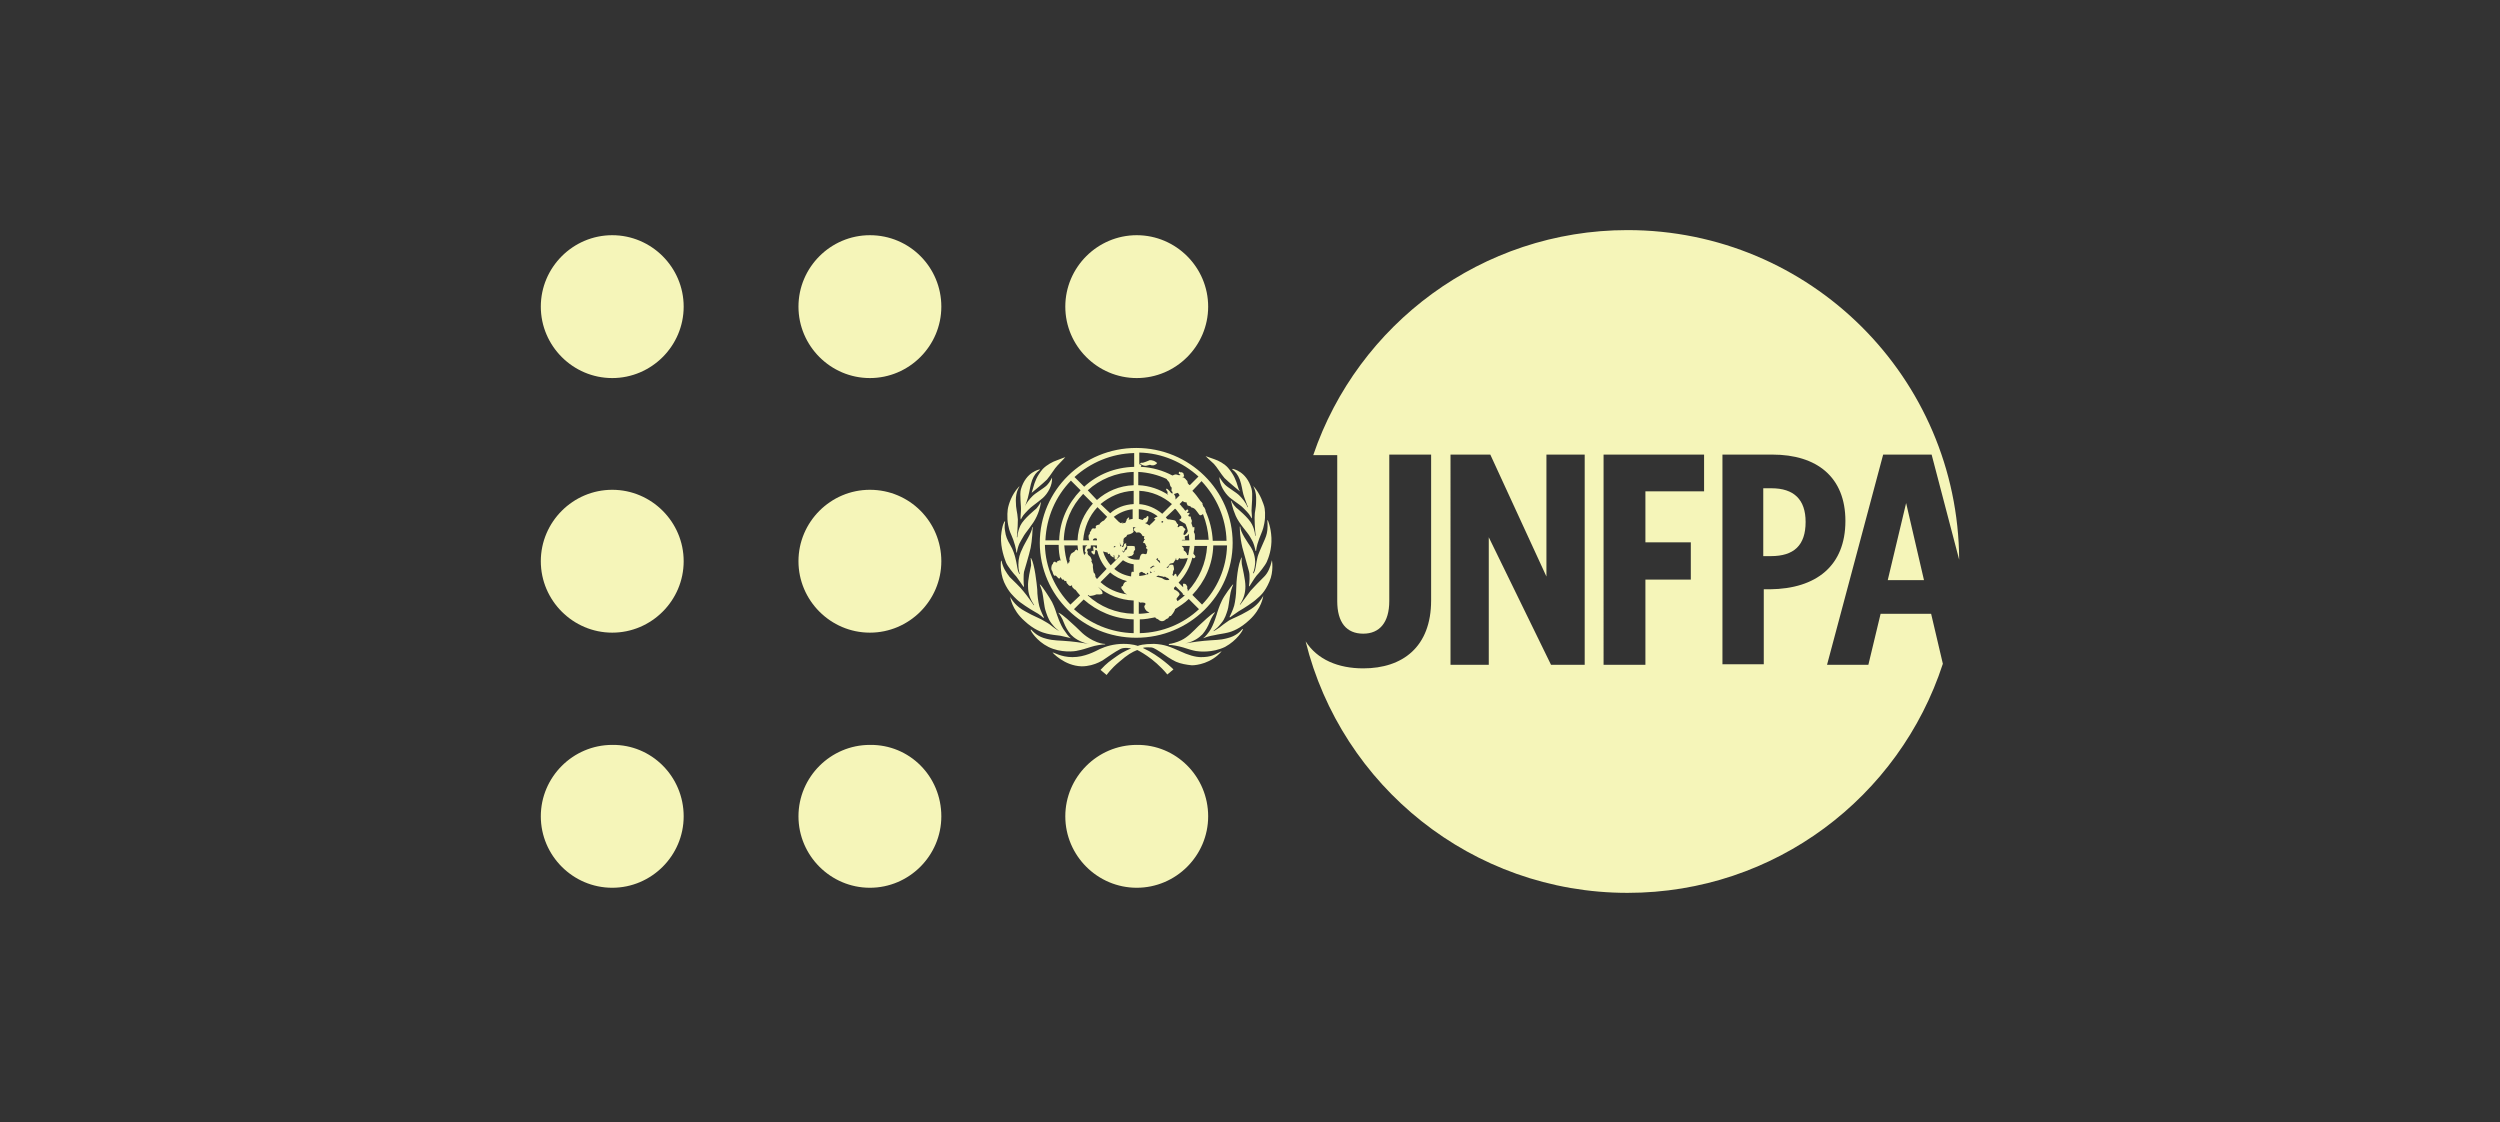 <?xml version="1.0" encoding="utf-8"?>
<!-- Generator: Adobe Illustrator 28.0.0, SVG Export Plug-In . SVG Version: 6.00 Build 0)  -->
<svg version="1.1" id="Layer_1" xmlns="http://www.w3.org/2000/svg" xmlns:xlink="http://www.w3.org/1999/xlink" x="0px" y="0px"
	 viewBox="0 0 490 220" style="enable-background:new 0 0 490 220;" xml:space="preserve">
<rect x="0" y="0" width="490" height="220" fill="#333333" stroke="none"/>
<style type="text/css">
	.st0{fill:#464646;}
	.st1{fill:#F5F5B9;}
	.st2{fill-rule:evenodd;clip-rule:evenodd;fill:#F5F5B9;}
	.st3{fill-rule:evenodd;clip-rule:evenodd;fill:#464646;}
</style>
<g>
	<path class="st1" d="M184.5,110c0,7.7-6.3,14-14,14c-7.7,0-14-6.3-14-14c0-7.7,6.3-14,14-14C178.3,96,184.5,102.3,184.5,110z"/>
	<path class="st1" d="M184.5,160c0,7.7-6.3,14-14,14c-7.7,0-14-6.3-14-14c0-7.7,6.3-14,14-14C178.3,145.9,184.5,152.2,184.5,160z"/>
	<path class="st1" d="M184.5,60.1c0,7.7-6.3,14-14,14c-7.7,0-14-6.3-14-14c0-7.7,6.3-14,14-14C178.3,46.1,184.5,52.4,184.5,60.1z"/>
	<path class="st1" d="M134,110c0,7.7-6.3,14-14,14c-7.7,0-14-6.3-14-14c0-7.7,6.3-14,14-14C127.7,96,134,102.3,134,110z"/>
	<path class="st1" d="M134,160c0,7.7-6.3,14-14,14c-7.7,0-14-6.3-14-14c0-7.7,6.3-14,14-14C127.7,145.9,134,152.2,134,160z"/>
	<path class="st1" d="M134,60.1c0,7.7-6.3,14-14,14c-7.7,0-14-6.3-14-14c0-7.7,6.3-14,14-14C127.7,46.1,134,52.4,134,60.1z"/>
	<path class="st1" d="M256.8,127.1C256.8,127.1,256.9,127.1,256.8,127.1"/>
	<path class="st1" d="M236.8,160c0,7.7-6.3,14-14,14c-7.7,0-14-6.3-14-14c0-7.7,6.3-14,14-14C230.5,145.9,236.8,152.2,236.8,160z"/>
	<path class="st1" d="M236.8,60.1c0,7.7-6.3,14-14,14c-7.7,0-14-6.3-14-14c0-7.7,6.3-14,14-14C230.5,46.1,236.8,52.4,236.8,60.1z"/>
	<path class="st1" d="M226.2,110.9c-0.2-0.1-0.4,0.1-0.4,0.1l-0.3,0.2c0,0-0.1,0.1,0,0.2c0.1,0.1,0.2-0.1,0.2-0.1l0.3-0.2l0.2-0.1
		C226.2,111.1,226.4,111,226.2,110.9z M234.1,106.9c0,0.5-0.1,1-0.2,1.6c0.1,0.2,0.4,0.4,0.4,0.6c0,0.2-0.3,0.4-0.4,0.3
		c-0.1-0.1-0.1-0.1-0.2-0.1c-0.5,1.9-1.4,3.5-2.7,4.9l0.9,0.9c0-0.1,0-0.2,0-0.3c-0.1-0.3,0-0.4,0.1-0.4c0.1,0,0.5,0,0.6,0.4
		c0,0.1,0.1,0,0.1,0.2c0,0.1,0,0.4,0,0.4s0.1,0.1,0.1,0.2c0,0.1,0,0.1,0,0.3c2.2-2.4,3.6-5.5,3.8-8.9H234.1z M230.7,117.9
		c0.5-0.4,1.1-0.8,1.5-1.2l-0.1-0.1c-0.1,0-0.2,0-0.2,0c-0.1-0.1-0.1-0.2-0.1-0.3l-1.4-1.4c-0.1,0.2-0.3,0.3-0.3,0.3l0,0.3
		c0.9,0.4,1.1,0.8,1.1,1c0,0.2-0.6,0.7-0.6,0.9c0,0.2,0.2,0.3,0.2,0.5C230.8,117.8,230.7,117.9,230.7,117.9z M223.2,117.9v2.4
		c0.7,0,1.4-0.1,2.1-0.2c-0.4-0.3-0.6-0.3-0.6-0.4c-0.1-0.1-0.3-0.3-0.4-0.7c-0.1-0.4,0.3-0.4,0.2-0.7c-0.1-0.3-1-0.2-1-0.2
		S223.6,118.3,223.2,117.9z M222.2,117.7c-2.7-0.1-5.1-1.1-7-2.7c0.1,0.1,0.2,0.2,0.3,0.3c0.5,0.5,0.6,0.7,0.6,1
		c0,0.3-1.2,0.2-1.2,0.2l0,0c-0.4,0.2-1,0.3-1.3,0.3c-0.1,0-0.2-0.1-0.3-0.2l-0.1,0.1c2.4,2.2,5.5,3.5,9,3.6V117.7z M211.3,107.9
		c0-0.3-0.1-0.6-0.1-1h-2.6c0.1,1.3,0.3,2.6,0.7,3.7c0,0,0,0,0,0c0.1-0.1,0-0.1,0.1-0.3c0-0.1,0.2,0,0.2-0.1c0-0.1,0-0.1,0-0.2
		c0-0.1,0.1-0.1,0.1-0.2c0-0.1-0.1,0.1-0.1-0.2c0-0.2,0.1-0.5,0.1-0.5c0,0,0.1-0.2,0.2-0.5c0.1-0.2,0.6-0.4,0.7-0.5
		c0,0,0.1-0.3,0.4-0.4C211.1,107.8,211.2,107.9,211.3,107.9z M211.2,105.9c0.1-2.8,1.3-5.3,3-7.2l-1.9-1.9c-2.3,2.4-3.7,5.6-3.8,9.1
		H211.2z M215,98c1.9-1.7,4.4-2.8,7.2-2.9v-2.6c-3.5,0.1-6.7,1.5-9,3.6L215,98z M223.2,95.1c2.1,0.1,4.1,0.8,5.8,1.9
		c-0.1-0.1-0.2-0.3-0.2-0.3c-0.1-0.1,0.1-0.2,0.1-0.2c-0.3-0.4-0.4-0.6-0.3-0.7c0.1-0.1,0.4,0.2,0.6,0.4c0.2,0.3,0.4,0.5,0.5,0.5
		c0.1,0,0.4,0,0.5,0.3c0.1,0.2,0.2,0.3,0.2,0.7c0,0.1,0,0.1,0,0.2l0.8-0.8c-0.1-0.2-0.2-0.4-0.4-0.5l-0.6,0.2c0,0-0.2,0.1-0.3,0
		c-0.1-0.1-0.1-0.4-0.1-0.4s-0.2-0.1-0.2-0.3c0-0.1,0.1-0.5,0-0.6c-0.1-0.1-0.2-0.2-0.2-0.2s-0.1-0.4-0.2-0.7
		c-0.1-0.2-0.5-0.6-0.5-0.6s0,0,0-0.1c-1.7-0.8-3.6-1.3-5.6-1.4V95.1z M231.2,98.8c0.1,0.1,0.1,0.1,0.2,0.2c0.2,0.2,0.4,0.5,0.6,0.7
		c0.1,0.1,0.2,0.3,0.3,0.4c0.1,0,0.2-0.1,0.3-0.2c0.2-0.1,0.3,0,0.3,0.2c0.1,0.2-0.3,0.2-0.2,0.4c0,0.1,0.4,0,0.4,0
		c0,0,0.1,0.2,0,0.3c-0.1,0.1-0.2,0.1-0.2,0.2c0,0.1,0.1,0.1,0.1,0.2c0.1,0.1,0.4-0.1,0.4,0.2c0,0.3,0.2,0.5,0.2,0.7
		c0,0.2,0,0.2-0.1,0.4c0.1,0.3,0.2,0.6,0.3,0.9c0.1-0.1,0.2-0.1,0.3-0.1c0,0,0,0,0,0s0,0.3,0,0.4c0,0.1,0,0.3-0.1,0.4
		c0,0.1,0,0.3,0.1,0.4c0.1,0.2,0.1,0.4,0.1,0.6h0c0,0.2,0,0.4,0,0.7h2.7c-0.1-1.8-0.5-3.4-1.1-5c0,0-0.1,0-0.1,0
		c0,0-0.2,0.2-0.4,0.2c-0.2,0-0.3-0.2-0.3-0.2s-0.7-1-0.9-1.1c0,0-0.1-0.1-0.4-0.2c-0.3,0-0.3-0.2-0.3-0.2s-0.4-0.2-0.6-0.2
		l-0.2-0.4c0,0,0-0.1,0-0.2c0,0-0.5-0.1-0.5-0.1s-0.2-0.1-0.3-0.2l-0.4,0.4C231.2,98.8,231.2,98.8,231.2,98.8z M241.6,106.4
		c0,10.3-8.5,18.6-18.9,18.6c-10.4,0-18.9-8.3-18.9-18.6c0-10.3,8.5-18.6,18.9-18.6C233.1,87.8,241.6,96.1,241.6,106.4z
		 M222.7,103.3L222.7,103.3c-0.3,0-0.5,0-0.7,0.1c0.1,0,0.1,0.1,0.1,0.2c-0.1,0.1,0.1,0.6,0.1,0.6c-0.3,0.5-1.2,0.6-1.2,0.6
		c-0.2,0.1-0.1,0.3-0.3,0.4c-0.2,0.1-0.3,0.2-0.4,0.3c-0.1,0.1-0.1,0.3-0.1,0.5c-0.1,0.2,0.1,0.3,0,0.4c0,0.1-0.1,0.5-0.2,0.6
		c-0.1,0.1-0.2,0-0.3-0.1c-0.1,0-0.2-0.5-0.2-0.6c0,0,0,0,0,0c0,0.1,0,0.1,0,0.2c0,0.2,0,0.4,0.1,0.6c0.1,0,0.1-0.1,0.1-0.1
		c0.3,0,0.1,0.2,0.3,0.2c0.2,0,0.2-0.1,0.3-0.4c0-0.3,0.3-0.3,0.4-0.3c0.1,0,0,0.2,0,0.3c0,0.1,0.1,0,0.1,0.2c0,0.2-0.3,0.4-0.4,0.7
		c0,0.3-0.1,0.3-0.2,0.4c-0.2,0-0.1-0.3-0.2-0.2c-0.1,0.1,0.2,0.4,0.2,0.4c0.2-0.1,0.2-0.3,0.3-0.4c0.1-0.1,0.2-0.1,0.3-0.2
		c0.1-0.1,0.2-0.5,0.1-0.6c0-0.1,0.2-0.1,0.9-0.1c0.7,0,0.7,0.2,0.6,0.4c0,0.2,0.1,0,0.1,0.2c0,0.2-0.3,0.4-0.3,0.6
		c-0.1,0.2,0.1,0.2,0,0.3c-0.1,0.1-0.1,0.2-0.1,0.2c-0.4,0.4-0.4,0.2-0.6,0.3c-0.2,0.1-0.5,0.1-0.5,0.1c-0.1,0-0.1,0-0.1,0
		c0.5,0.4,1.2,0.6,1.9,0.6c0.2,0,0.3,0,0.5,0c0.1-0.4,0.2-1,0.5-1.1c0.3-0.2,0.6,0.1,0.8,0c0.2-0.1,0.2-0.2,0.2-0.3
		c0-0.1,0.1-0.4,0.1-0.6c-0.1-0.2-0.2-0.1-0.3-0.3c0-0.2,0.3-0.2,0.1-0.3c-0.2-0.3-0.2-0.5-0.3-0.6c-0.1-0.1-0.2,0-0.3-0.1
		c-0.1-0.1,0-0.2,0.1-0.4c0-0.2,0.2-0.2,0.2-0.3c0-0.1-0.2,0-0.2-0.2c0-0.1,0.1-0.4,0.1-0.4s-0.4,0-0.4-0.1c0-0.1-0.3-0.5-0.5-0.6
		c-0.3-0.1-0.7,0-0.7,0c-0.1-0.2-0.4-0.4-0.4-0.4c-0.2-0.3-0.1-0.3,0-0.4C222.4,103.2,222.7,103.4,222.7,103.3
		C222.8,103.3,222.8,103.3,222.7,103.3z M233.7,96.2c0.6,0.6,1.1,1.3,1.6,2c0.1,0.1,0.4,0.4,0.4,0.5c0,0.1,0,0.1,0,0.2
		c0,0.1,0.1,0.1,0.1,0.2c0,0,0,0,0,0.1c0.2,0.2,0.3,0.3,0.4,0.6c0.1,0.1,0.1,0.3,0.1,0.4c0.8,1.8,1.3,3.7,1.4,5.8h2.7
		c-0.1-4.5-2-8.6-4.9-11.7L233.7,96.2z M223.6,91.5c2.2,0.1,4.3,0.7,6.2,1.7l0.5-0.2c0,0-0.2,0,0.1,0c0.3,0,0.2,0,0.5,0.1
		c0.3,0.1,0.3,0,0.5,0c0.1,0,0.2,0.3,0.3,0.4c0.2,0.1,0.1,0,0.3,0.1c0.2,0.1,0.5,0.4,0.5,0.5c0.1,0.1,0.2-0.1,0.3,0.6
		c0,0,0.2,0.3,0.4,0.4l1.7-1.7c-3.1-2.8-7.1-4.6-11.6-4.7V91c0,0,0.1,0,0.1,0c0.2,0.1,0.3,0.1,0.3,0.3
		C223.6,91.4,223.6,91.5,223.6,91.5z M212.5,95.4c2.6-2.4,6-3.8,9.8-3.9v-2.7c-4.5,0.1-8.6,1.9-11.7,4.7L212.5,95.4z M207.6,105.9
		c0.1-3.8,1.7-7.2,4.2-9.8l-1.9-1.9c-3,3.1-4.8,7.2-5,11.7H207.6z M211.7,116.7c-0.3-0.3-0.6-0.7-0.9-1.1c-0.3-0.1-0.3-0.2-0.5-0.4
		c-0.3-0.2-0.1-0.5-0.2-0.5c-0.1,0-0.1,0.1-0.1,0.1c0,0-0.2,0.1-0.4,0c-0.2-0.1-0.3-0.3-0.3-0.3c-0.3-0.2-0.3-0.5-0.3-0.6
		c-0.1-0.1-0.2,0-0.3,0c-0.1,0-0.1-0.2-0.2-0.3c-0.1,0-0.3,0-0.3,0c-0.1-0.1-0.3-0.5-0.4-0.5c0,0,0,0.3-0.2,0.3
		c-0.2,0-0.5-0.5-0.7-0.6c-0.1,0-0.2,0.1-0.3,0c-0.1-0.1-0.3-0.6-0.3-0.7c0-0.1-0.1-0.2-0.2-0.4c-0.1-0.2,0-0.9,0.1-1
		c0.1-0.2,0.1,0,0.2-0.3c0.1-0.3,0.2-0.3,0.3-0.3c0.1,0,0.2,0,0.2,0.1c0.1,0.1,0.2,0,0.3,0c0.1,0,0-0.2,0-0.2c0-0.1,0.2,0,0.3-0.1
		c0.1-0.1,0.3-0.1,0.4,0l0,0c-0.3-1-0.4-2.1-0.4-3.1h-2.7c0.1,4.5,2,8.6,5,11.7L211.7,116.7z M222.2,121.4c-3.8-0.1-7.2-1.6-9.8-3.9
		l-1.9,1.9c3.1,2.8,7.2,4.6,11.7,4.7V121.4z M233,117.4c-0.8,0.8-1.8,1.4-2.7,2c0,0,0,0.1,0,0.1c-0.2,0.5-0.6,1-0.7,1.1
		c-0.1,0.2-0.2,0.1-0.4,0.2c-0.2,0.2-0.1,0.3-0.3,0.4c-0.3,0.1-0.4,0.2-0.4,0.2s-0.7,0.8-1.5,0c-0.1-0.1-0.4-0.1-0.5-0.3l-0.1-0.1
		c-1,0.2-2,0.4-3,0.4v2.7c4.5-0.1,8.6-1.9,11.6-4.7L233,117.4z M237.8,106.9c-0.1,3.8-1.7,7.2-4.1,9.7l1.9,1.9
		c2.9-3,4.8-7.1,4.9-11.6H237.8z M231.6,105.9h1.5c0-0.4-0.1-0.8-0.1-1.3c-0.1,0.1-0.1,0.2-0.2,0.3c-0.2,0.2-0.3,0.1-0.5,0.2
		c-0.2,0.1,0,0.3-0.1,0.4c0,0.1,0.2,0.1,0.1,0.2c-0.1,0.2-0.3,0.1-0.4,0.1C231.8,105.8,231.7,105.8,231.6,105.9z M228.5,101.4
		c0.1,0.1,0.2,0.3,0.4,0.4c0,0,0.1,0,0.3,0c0.3,0.1,0.8,0.1,1,0.2c0.3,0,0.4,0.6,0.6,0.7c0.2,0.1,0.1,0.1,0.1,0.3
		c0,0.2-0.1,0.1-0.1,0.2c0,0.1,0.1,0.2,0.2,0.1c0.1-0.1,0.3-0.3,0.6-0.2c0.5,0.1,0.3,0.4,0.5,0.4c0.2,0.1,0.1,0.1,0.2,0.2
		c0.1,0.1,0,0.2-0.1,0.3c-0.1,0-0.1,0.1-0.1,0.2c0,0.1-0.1,0.2-0.1,0.3c0,0.1-0.1,0.3,0,0.3c0.1,0,0.2,0.1,0.3,0
		c0.1-0.1,0.5-0.5,0.5-0.7v-0.1c-0.1-0.4-0.2-0.8-0.4-1.2c-0.1-0.1-0.1-0.2-0.2-0.2c-0.2-0.1-0.9-0.5-1-0.6c-0.1-0.2,0-0.2,0.2-0.3
		c0.1-0.1,0.2-0.3,0.1-0.5c-0.1-0.1-0.1-0.2-0.2-0.3c-0.1-0.2-0.4-0.5-0.6-0.8c-0.1-0.1-0.2-0.3-0.4-0.4L228.5,101.4z M223.2,98.8
		c1.7,0.1,3.3,0.8,4.6,1.9l1.9-1.9c-1.7-1.5-4-2.5-6.4-2.6V98.8z M217.6,100.6c1.2-1.1,2.8-1.7,4.6-1.8v-2.6
		c-2.5,0.1-4.7,1.1-6.5,2.6L217.6,100.6z M216.4,102c0.2-0.2,0.4-0.5,0.6-0.7l-1.9-1.9c-1.6,1.7-2.6,4-2.8,6.5h1.2
		c0,0-0.1-0.2-0.1-0.3c0-0.1-0.1-0.6,0-0.7c0-0.1,0.1-0.2,0.2-0.2c0-0.1,0-0.2,0-0.3c0-0.1,0.1-0.2,0.2-0.3c0.1-0.1,0.1-0.4,0.3-0.5
		c0.2-0.1,0.3,0,0.5,0c0.2,0,0.2-0.3,0.2-0.3s-0.1-0.1,0-0.2c0.1-0.2,0.7-0.3,0.7-0.3s0-0.2,0.4-0.5
		C216.1,102.1,216.3,102.1,216.4,102z M215,105.9c0-0.1,0-0.2,0-0.3c-0.1,0-0.2-0.1-0.3-0.1c-0.3,0-0.5,0.2-0.5,0.4H215z
		 M213.1,106.9h-0.9c0,0.7,0.1,1.3,0.3,1.9c0.1-0.1,0.1-0.1,0.1-0.2c0-0.1,0.2-0.1,0.2-0.2c0-0.1,0-0.1,0-0.1c0,0-0.2-0.2-0.2-0.3
		c0-0.2,0.1-0.3,0.1-0.5c0.1-0.2,0-0.2,0.1-0.4C213,107,212.9,107.1,213.1,106.9z M216.9,111.5c-0.9-1-1.5-2.2-1.8-3.5
		c0,0,0,0-0.1-0.1c-0.1-0.2-0.3-0.1-0.3-0.1s-0.1,0.6-0.1,0.6c0,0,0,0.3-0.2,0.3c-0.1,0-0.2-0.2-0.2-0.2s-0.2,0-0.2-0.1
		c0-0.1-0.2-0.3,0-0.4c0.2-0.2,0.2,0.2,0.3,0c0.1-0.2-0.2-0.9,0.1-0.9c0.1,0,0.4,0.3,0.4,0.4c0,0,0.1,0,0.2-0.1c0-0.2,0-0.4,0-0.5
		h-1.2c0,0.1,0,0.5-0.1,0.6c-0.1,0.1-0.5-0.1-0.6,0.2c-0.1,0.4,0.1,0.2,0.1,0.5s-0.1,0.1,0,0.4c0.1,0.3,0.5,0.4,0.6,0.7
		c0.1,0.3,0.2,0.4,0.2,0.5c0,0.1-0.2,0.2,0,0.4c0.1,0.2,0.3,0.6,0.2,0.7c0,0.1,0,0.5,0.1,1c0.1,0.6,0.1,0.2,0.3,0.6
		c0.1,0.2,0.1,0.4,0.1,0.6c0.1,0.1,0.2,0.2,0.3,0.4L216.9,111.5z M220.9,113.9c-1.2-0.3-2.4-0.9-3.3-1.7l-1.9,1.9
		c1.4,1.3,3.2,2.1,5.2,2.4c-0.3-0.2-0.5-0.3-0.5-0.3c0-0.1-0.1-0.2-0.4-0.6c-0.3-0.3-0.2-0.6-0.2-0.6c0.2-0.1,0.3-0.2,0.3-0.2
		s0.1-0.5,0.4-0.7C220.6,114,220.8,114,220.9,113.9z M227,112.8c-0.1,0.1-0.2,0.1-0.4,0.2c0,0,0,0,0,0c0.2,0.1,1,0.2,1.3,0.4
		c0.2,0.2,0.7,0.3,0.7,0.3c0.3,0,0.5,0,0.6-0.1l-0.3-0.3c-0.2-0.1-0.4-0.1-0.4-0.2c-0.3-0.2-0.3,0.1-0.6-0.1
		C227.6,112.9,227.2,112.9,227,112.8z M232.9,108.8c0.1-0.6,0.2-1.2,0.3-1.8h-1.6c0.1,0.1,0.2,0.2,0.3,0.3c0.2,0.2,0.1,0.3,0.1,0.5
		c0,0.2,0.2,0.1,0.4,0.4c0.3,0.3,0.2,0.5,0.3,0.6C232.8,108.8,232.8,108.8,232.9,108.8z M228.8,111.1c-0.1,0.1-0.1,0.1-0.2,0.2
		c0,0,0,0,0,0c0.2-0.1,0.2,0.1,0.4-0.1c0.1-0.2,0.1-0.3,0.2-0.4c0.1-0.1,0.4-0.2,0.5-0.1c0.2,0,0.2-0.1,0.3,0.2
		c0.1,0.3,0.1,0.6,0.1,0.6c0.1,0.1-0.2,0.3-0.2,0.8c0,0.3-0.1,0.1-0.1,0.4l0,0l0.2,0.2c0,0,0-0.1,0.1-0.1c0.1-0.3,0.3-0.4,0.4-0.3
		c0.1,0.1,0.1,0.4,0.2,0.6c0.9-1.1,1.7-2.3,2.1-3.7l-0.1,0c-0.1,0-0.5,0.1-0.8,0.1c-0.3,0-0.6,0-0.6,0s-0.2-0.2-0.2-0.1
		c-0.1,0.1-0.1,0.4-0.4,0.4c-0.3-0.1-0.1-0.4-0.2-0.4c-0.1,0,0,0.1-0.1,0.3c-0.1,0.1-0.4,0.6-0.4,0.6c0,0.1-0.6,0.1-0.7,0.2
		C229.1,110.8,229,111,228.8,111.1z M226.6,109.6l0.8,0.8c0-0.2-0.1-0.5-0.1-0.5l-0.3-0.2l-0.1-0.1l0.1-0.2l-0.1,0L226.6,109.6z
		 M226.1,112.1c0.1-0.1,0.2-0.1,0.3-0.2C226.4,111.9,226.2,111.9,226.1,112.1C226.2,112.1,226.2,112.1,226.1,112.1z M218.4,111.5
		c0.9,0.8,2.1,1.3,3.4,1.5c0,0,0,0.1,0,0.1c0,0,0.1,0.1,0.2,0.1c0.1,0,0.3,0,0.5-0.2c0.2-0.2,0.1-0.1,0.3-0.1c0,0,0.1-0.2,0.3-0.4
		c0.1-0.1,0.2-0.2,0.2-0.3l0,0.7c0.9-0.1,1.8-0.3,2.5-0.7c-0.1,0-0.3-0.2-0.4-0.2c-0.1,0,0.1,0.3,0.1,0.3c0,0.1-0.4,0.2-0.4,0.2
		c-0.1-0.2-0.3-0.3-0.3-0.2c0,0.4-0.2,0.3-0.2,0.3c-0.4-0.5-0.5-0.2-0.6-0.4c-0.2-0.2-0.3-0.1-0.3-0.1c-0.1,0-0.2,0.1-0.4,0.2
		c-0.1,0-0.1,0.2-0.3,0.3c-0.1,0.2-0.3,0.4-0.3,0.4c-0.1,0-0.1-0.1-0.3,0.1c-0.2,0.2-0.4,0.2-0.5,0.2c-0.1,0-0.2-0.1-0.2-0.1
		c0-0.1,0-0.1,0-0.1c0-0.1,0-0.2,0-0.3c0-0.5,0.1-0.6,0.1-0.7c0.1-0.1,0.2,0,0.4,0v-0.6l0-0.1c0,0,0-0.1,0-0.1v-0.7
		c-0.8-0.1-1.5-0.4-2.1-0.8L218.4,111.5z M218.6,107.2c0-0.1,0-0.1,0-0.2c-0.1,0.1-0.3,0-0.3,0.2
		C218.2,107.3,218.4,107.3,218.6,107.2z M216.2,108.1c0.3,1,0.8,1.9,1.5,2.7l1.8-1.8c-0.1-0.1-0.1-0.2-0.2-0.3c0,0,0,0,0,0
		c-0.2,0.1,0,0.3-0.1,0.4c-0.1,0.1-0.2,0.2-0.2,0.3c0,0.1-0.3,0.4-0.5,0.2c-0.1-0.1,0-0.8-0.2-0.8c-0.1,0,0,0.1,0,0.3
		c0,0.3-0.1,0.1-0.2,0.1c-0.1-0.1-0.2-0.1-0.4-0.3c-0.2-0.2-0.1-0.3-0.1-0.3s-0.2-0.1-0.2-0.1c-0.1,0,0,0.1-0.2,0.1
		c-0.1-0.1-0.1-0.3-0.1-0.3s-0.1,0-0.5-0.1C216.3,108.1,216.3,108.1,216.2,108.1z M222.2,99.8c-1.5,0.1-2.8,0.7-3.9,1.5l1,1
		c0.2,0,0.1,0.2,0.3,0.2c0.2,0.1,0.2,0,0.3-0.1c0.2,0,0.1,0.1,0.1,0.2c0.1,0.1,0.2-0.1,0.2-0.1c0.2-0.1,0.1,0.1,0.3,0
		c0.2-0.1,0.1-0.2,0.2-0.3c0.1-0.1,0.1-0.2,0.1-0.3c0-0.1,0.2-0.3,0.3-0.4c0.1-0.1,0.2-0.1,0.2,0c0.1,0.1-0.1,0.2-0.1,0.3
		c0,0.1,0.3,0,0.8-0.1V99.8z M226.9,101.2c-1-0.8-2.3-1.3-3.7-1.4v1.9c0.4,0.1,0.7,0.2,0.7,0.2s0.1,0,0.1,0c0.2-0.4,0.5-0.4,0.6-0.4
		c0.1-0.1,0.1-0.1,0.2-0.3c0.1-0.1,0.3,0,0.3,0.1c0,0.1,0,0.5-0.2,0.9c-0.1,0.2-0.3,0.3-0.5,0.3c0.3,0.1,0.6,0.3,0.9,0.5l0.2-0.2
		c0-0.1,0-0.1,0-0.1s0.1,0,0.2-0.1l0.8-0.8c0,0,0,0-0.1,0c-0.1-0.1-0.4-0.1,0.1-0.4C226.7,101.3,226.8,101.3,226.9,101.2z
		 M228,102.3c0-0.1-0.1-0.1-0.2-0.2l-0.2,0.2c0.1,0.1,0.3,0.3,0.2,0.2C227.8,102.4,227.9,102.4,228,102.3z M231.1,92.5
		c0.1-0.1,0.2,0,0.3,0.1c0.1,0,0.1-0.1,0.3,0c0.2,0.1,0.3,0.2,0.3,0.4c0,0.1,0.1,0.3,0.1,0.3c0,0.1-0.2,0.2-0.4,0.2
		c-0.1-0.1-0.3-0.4-0.3-0.4l-0.4-0.3C231.1,92.8,231,92.6,231.1,92.5z M223.5,90.8c0,0,0.1-0.1,0.2-0.1c0.1,0,0.3,0,0.3,0l0.6-0.2
		l0.5-0.2l0.2-0.1c0,0,0.7-0.1,1.3,0.4c0.1,0.1,0.1,0.1,0.2,0.1l-0.2-0.2c0,0,0.5,0.5,0.2,0.2l-0.1,0.2c0,0-0.4,0.3-0.6,0.3
		c-0.2,0-0.4,0-0.4,0l-0.3-0.1l-0.8,0.2c0,0-0.5,0-0.8-0.2c-0.3-0.2-0.4-0.3-0.4-0.3L223.5,90.8z M231.4,99.1
		c0.1,0.1,0.4,0.5,0.5,0.6c0,0,0,0.1,0,0.1C231.8,99.5,231.6,99.3,231.4,99.1z"/>
	<path class="st1" d="M232.4,126.1c0.1,0,1.5-0.3,3.6-0.5c2.1-0.2,3-0.1,4.5-0.5c1.7-0.4,2.6-1.3,3-1.8c0,0,0.1-0.1,0.1,0.1
		c0,0.1-1.1,2.1-3.5,3.4c-2.5,1.2-5.1,0.9-5.7,0.8c-0.6-0.1-1.6-0.4-2.5-0.7c-1-0.3-2.2-0.5-2.8-0.5c0,0-0.1-0.1,0.1-0.2
		c0.3,0,1.5-0.3,2.3-0.7c1.3-0.6,2.5-1.9,3.4-2.8c0.9-0.8,2.4-2.3,3.2-2.7c0,0,0.1,0,0,0.1c-0.1,0.1-0.7,1-1,1.8
		c-0.3,0.8-0.8,1.7-1.4,2.4C235,125,234.1,125.7,232.4,126.1C232.4,126,232.3,126.1,232.4,126.1z M247.6,116.8c0,0-0.3,2.5-2.7,4.7
		c-1.8,1.7-3.4,2.3-4.3,2.5c-0.8,0.2-1.8,0.3-2.6,0.5c-0.8,0.1-2,0.5-2.2,0.6c0,0-0.1,0,0,0c0.1-0.1,0.4-0.2,1.2-1.3
		c0.9-1.2,1.6-3.8,1.6-3.8s0.4-1.3,0.9-2.3c0.4-0.9,1.9-2.9,2.1-3.1c0,0,0.1-0.1,0.1,0c0,0.1-0.3,0.6-0.5,1.5
		c-0.3,1.5-0.4,3-0.6,3.5c-0.2,0.6-0.5,1.7-1.2,2.5c-0.8,1-0.8,0.9-1.5,1.5c-0.1,0.1,0,0.1,0,0.1s0.7-0.4,1.1-0.7
		c0.5-0.4,1-0.8,1.9-1.4c0.9-0.5,1.9-0.8,3.6-1.8C246.5,118.7,247.1,117.6,247.6,116.8C247.5,116.8,247.6,116.6,247.6,116.8z
		 M243.4,109.2c0,0-0.1,0.8,0,1.4c0.1,0.6,0.7,3,0.7,4.3c0,1.3-0.3,2.4-1.1,3.6l0.1,0c0,0,1.4-1.9,2-2.7c0.7-0.8,2-2.1,2.7-2.8
		c0.7-0.7,1.2-1.8,1.5-3.2h0c0,0,0.4,2.2-0.5,4.2c-0.9,2.1-1.8,2.8-2.5,3.4c-0.6,0.6-2.6,1.9-3.5,2.4c-0.9,0.6-1.7,1.2-1.7,1.2
		s-0.1,0-0.1-0.1c0,0,0.7-1.4,0.9-2.2c0.2-0.8,0.4-2.2,0.4-3.3C242.3,114.2,242.6,110.4,243.4,109.2L243.4,109.2z M243.1,103.3
		c0-0.1-0.1-0.2-0.1,0c0,0.2,0,1.9,0.5,4c0.4,1.4,1.2,4.3,1.3,4.7c0.2,0.7,0.1,2.3,0,2.8c0,0,0,0.2,0.1,0.1c0.1-0.1,0.9-1.5,1.4-2.1
		c0.5-0.5,1.7-2,2-2.7c0.3-0.7,1-2.4,0.9-4.7c-0.1-2.1-0.7-3.4-0.7-3.4s-0.1-0.1-0.1,0c0,0.1,0.1,1,0,1.9c-0.1,0.9-0.3,1.4-0.8,2.5
		c-0.5,1.1-1,2.3-1.1,2.7c-0.1,0.4-0.3,1.4-0.4,2.1c-0.1,0.7-0.4,1.2-0.4,1.2l-0.1-0.1c0,0,0.3-0.6,0.4-1.8c0.1-1.3-0.4-2.6-0.8-3.2
		C244.6,106.4,243.1,104.3,243.1,103.3z M245.6,95.2C245.5,95.1,245.6,95.2,245.6,95.2c0,0,0.7,1.1,0.6,2.9c0,1.8-0.3,1.9-0.3,3.4
		c0,1.6,0.2,3.5,0.2,3.5H246c0,0,0-1-0.6-2.2c-0.6-1.3-3.1-3.3-3.1-3.3s-0.8-0.8-0.9-1.3c-0.1-0.1-0.1,0-0.1,0s0.2,1.3,0.9,2.9
		c0.7,1.6,2.3,3.2,2.8,4.1c0.5,0.9,0.7,1,1.1,2.8l0.1,0c0,0,0-0.8,0.6-2.4c0.6-1.6,0.7-1.5,1-3c0.3-1.5,0.1-3,0-3.3
		C247.7,99,247.1,96.8,245.6,95.2z M245.3,101.6c0,0-0.3-0.7-0.9-1.3c-0.3-0.3-0.8-0.9-1.5-1.4c-0.7-0.5-1.4-1-1.9-1.4
		c-1-0.9-2-2.5-2-4c0,0,0.5,0.9,1.1,1.5c0.6,0.6,2.2,1.5,2.8,2.1c0.6,0.6,1.3,1.4,1.6,2.3h0.1c0,0-0.7-1.8-0.9-2.5
		c-0.2-0.7-0.3-1.8-0.7-2.9c-0.4-1-0.9-1.6-1.5-2c0,0,0.1-0.1,0.1-0.1s2.7,0.4,3.7,3.9c0.3,1,0,3.4,0,4.3
		C245.4,101,245.4,101.6,245.3,101.6L245.3,101.6z M236.3,89.4c0,0,0.8,0.3,1.7,0.6c0.9,0.3,2,0.9,2.7,1.7c1.2,1.4,1.6,2.6,1.9,3.6
		c0.1,0.4,0.3,0.9,0.4,0.9c0,0,0,0.1,0,0.1s-2.3-1.9-3-2.6c-0.7-0.8-1.5-2.2-2.1-2.8C237.2,90.3,236.3,89.4,236.3,89.4z
		 M206.3,127.9c0,0,2.3,2.6,5.7,2.7c2.7,0,4.6-1.5,4.6-1.5s2-1.4,3-1.9c0.8-0.4,2.1-0.1,2.1-0.1s-1.4,0.5-2.8,1.5
		c-1.4,1-1.9,1.3-3.2,2.7l1.2,1c0,0,0.8-1.2,2.5-2.6c1.6-1.4,2.5-1.9,3.5-2.3c0,0,3.2,1.5,5.9,4.8l1.2-1c0,0-2.7-2.7-6-4.2
		c0,0,0.3-0.2,1.7-0.1c0.6,0.1,1.2,0.6,1.9,1c0.7,0.5,2,1.4,2.9,1.8c0.9,0.4,2.1,0.6,3.1,0.7c1,0,3.8-0.4,5.8-2.7c0,0,0-0.1-0.1,0
		c-1.2,0.6-1.9,1.1-3.9,1.1c-1.1,0-2.5-0.4-4.2-1.2c-1.8-0.8-2.9-1.3-5-1.4c-2.1,0-3,0.3-3.2,0.4c0,0-0.9-0.4-2.8-0.4
		c-1.9,0-3.5,0.5-4.6,1c-1,0.5-3,1.6-5.4,1.6C207.9,128.8,206.5,127.8,206.3,127.9C206.4,127.8,206.3,127.9,206.3,127.9z
		 M213.3,126.2c-0.1,0-1.5-0.3-3.6-0.5c-2.1-0.2-3.1-0.1-4.6-0.5c-1.7-0.4-2.5-1.3-3-1.8c0,0-0.1,0-0.1,0.1c0,0.1,1.1,2.1,3.5,3.3
		c2.4,1.2,5.2,0.9,5.8,0.7c0.6-0.1,1.6-0.4,2.5-0.7c0.9-0.3,2.2-0.5,2.8-0.5c0,0,0.1-0.1-0.1-0.1c-0.3,0-1.1-0.1-2.3-0.7
		c-1.9-1-2.5-1.9-3.4-2.7c-0.9-0.8-2.4-2.3-3.3-2.7c0,0-0.1,0,0,0.1c0.1,0.1,0.7,0.9,1,1.8c0.3,0.8,0.8,1.7,1.4,2.4
		C210.6,125.1,211.6,125.8,213.3,126.2C213.3,126.1,213.4,126.2,213.3,126.2z M198,117c0,0,0.3,2.5,2.8,4.7c1.8,1.7,3.5,2.3,4.4,2.5
		c0.8,0.2,1.8,0.3,2.6,0.4c0.8,0.2,1.9,0.4,2.1,0.5c0,0,0.1,0,0,0c-0.1-0.1-0.4-0.2-1.2-1.4c-0.9-1.1-1.7-3.7-1.7-3.7s-0.3-1-0.8-2
		c-0.5-0.9-2-3.2-2.3-3.4c0,0-0.1-0.1-0.1,0c0,0.1,0.3,0.6,0.5,1.5c0.2,0.9,0.4,3,0.6,3.5c0.2,0.6,0.5,1.7,1.2,2.6
		c0.8,1,0.8,0.9,1.5,1.5c0.1,0.1,0,0,0,0s-0.7-0.4-1.2-0.8c-0.5-0.4-0.7-0.6-1.6-1.1c-0.9-0.6-2.2-1-3.9-2
		C199.2,118.9,198.4,117.7,198,117C198.1,117,198,116.8,198,117z M202,109.4c0,0,0.1,0.8,0.1,1.4c-0.1,0.6-0.7,2.9-0.6,4.2
		c0,1.3,0.4,2.4,1.2,3.6l-0.1,0c0,0-1.3-1.9-2-2.7c-0.6-0.8-2-2.1-2.7-2.8c-0.6-0.8-1.3-1.7-1.6-3.2h-0.1c0,0-0.3,2.1,0.6,4.2
		c0.9,2,1.9,2.8,2.5,3.4c0.6,0.6,2.6,1.9,3.5,2.4c1,0.5,1.7,1.2,1.7,1.2s0.1,0,0.1-0.1c0,0-0.7-1.4-0.9-2.2
		c-0.2-0.8-0.4-2.2-0.4-3.3c-0.1-1.1-0.5-4.9-1.2-6.1L202,109.4z M202.3,103.4c0-0.1,0.1-0.2,0.1,0c0,0.2-0.1,2.6-0.4,4
		c-0.3,1.4-1.2,4.3-1.3,4.7c-0.1,0.4-0.1,2.3,0,2.8c0,0,0,0.2-0.1,0.1c-0.1-0.1-1-1.5-1.4-2c-0.5-0.5-1.7-2-2-2.7
		c-0.3-0.8-1.1-2.8-1-5.2c0.2-2.3,0.7-2.9,0.7-2.9s0.1,0,0.1,0c0,0.1-0.2,1,0,1.9c0.1,0.9,0.4,1.7,1,2.7c0.6,1,0.9,2.1,1,2.5
		c0.1,0.4,0.3,1.3,0.4,2c0.1,0.7,0.4,1.2,0.4,1.2l0.1,0c0,0-0.3-0.6-0.3-1.8c0-1.3,0.3-2.2,0.8-3.2
		C200.8,106.5,202.3,104.3,202.3,103.4z M199.7,95.4c0.1-0.1,0.1,0,0.1,0s-0.7,0.9-0.7,2.7c0,1.8,0.3,2.1,0.4,3.7
		c0,1.6-0.2,3.5-0.2,3.5h0.1c0,0,0-1,0.6-2.3c0.6-1.3,3.1-3.3,3.1-3.3s0.7-0.8,0.8-1.2c0.1-0.1,0.1,0,0.1,0s-0.1,1.2-0.8,2.7
		c-0.7,1.6-2.2,3.1-2.7,4.1c-0.5,0.9-0.9,1.3-1.2,3l-0.1,0c0,0,0-0.8-0.6-2.5c-0.6-1.6-0.7-1.4-1-2.9c-0.3-1.5-0.1-3.2,0-3.5
		C197.7,99,198.2,97,199.7,95.4z M200.1,101.8c0,0,0.3-0.7,0.9-1.3c0.3-0.3,0.8-0.9,1.5-1.4c0.7-0.5,1.4-1.1,1.9-1.5
		c1-0.9,1.9-2.5,1.8-4c0,0-0.4,0.9-1,1.5c-0.6,0.6-2.2,1.5-2.8,2.1c-0.6,0.6-1.3,1.4-1.6,2.3l0,0c0,0,0.7-1.8,0.8-2.5
		c0.2-0.7,0.3-1.8,0.7-2.9c0.4-1,0.8-1.5,1.5-2c0,0,0-0.1,0-0.1s-2.7,0.4-3.7,3.9c-0.3,1,0.1,3.4,0,4.3
		C200,101.2,200,101.8,200.1,101.8L200.1,101.8z M208.8,89.6c0,0-0.6,0.2-1.6,0.6c-0.9,0.3-2,0.9-2.8,1.7c-1.2,1.4-1.6,2.6-1.9,3.7
		c-0.2,0.6-0.3,1-0.3,1s2.3-1.9,3-2.6c0.7-0.8,1.5-2.2,2.1-2.8C208.1,90.4,208.8,89.6,208.8,89.6z"/>
	<path class="st1" d="M378.5,120.3h-9.9l-2.4,10h-8.1l11-41.2h9.5l5.4,20.6c-0.2-35.7-29.2-64.6-65-64.6
		c-28.6,0-52.9,18.5-61.6,44.1h4.7v28.6c0,4.2,1.8,6.4,5.1,6.4c3.2,0,5.1-2.2,5.1-6.4V89.1h8.2v28.6c0,9.1-5.6,13.3-13.3,13.3
		c-4.9,0-9-1.7-11.3-5.3c7,28.3,32.6,49.3,63.1,49.3c28.9,0,53.3-18.8,61.8-44.9L378.5,120.3z M310.6,130.3H304l-12.2-25v25h-7.5
		V89.1h7.8l11,23.9V89.1h7.5V130.3z M334,96.3h-11.5v10l8.9,0v7.3h-8.9v16.7h-8.2V89.1H334V96.3z M345.7,115.5v14.7h-8.1V89.1h9.8
		c8.7,0,14.3,4.4,14.3,13c0,8.8-5.7,13.3-14.8,13.4H345.7z"/>
	<path class="st1" d="M347.1,109h-1.5V95.7h1.6c4.4,0,6.7,2.2,6.7,6.6C353.9,106.9,351.6,109,347.1,109z"/>
	<path class="st1" d="M370,113.7l3.6-15.1l3.5,15.1H370z"/>
</g>
</svg>
